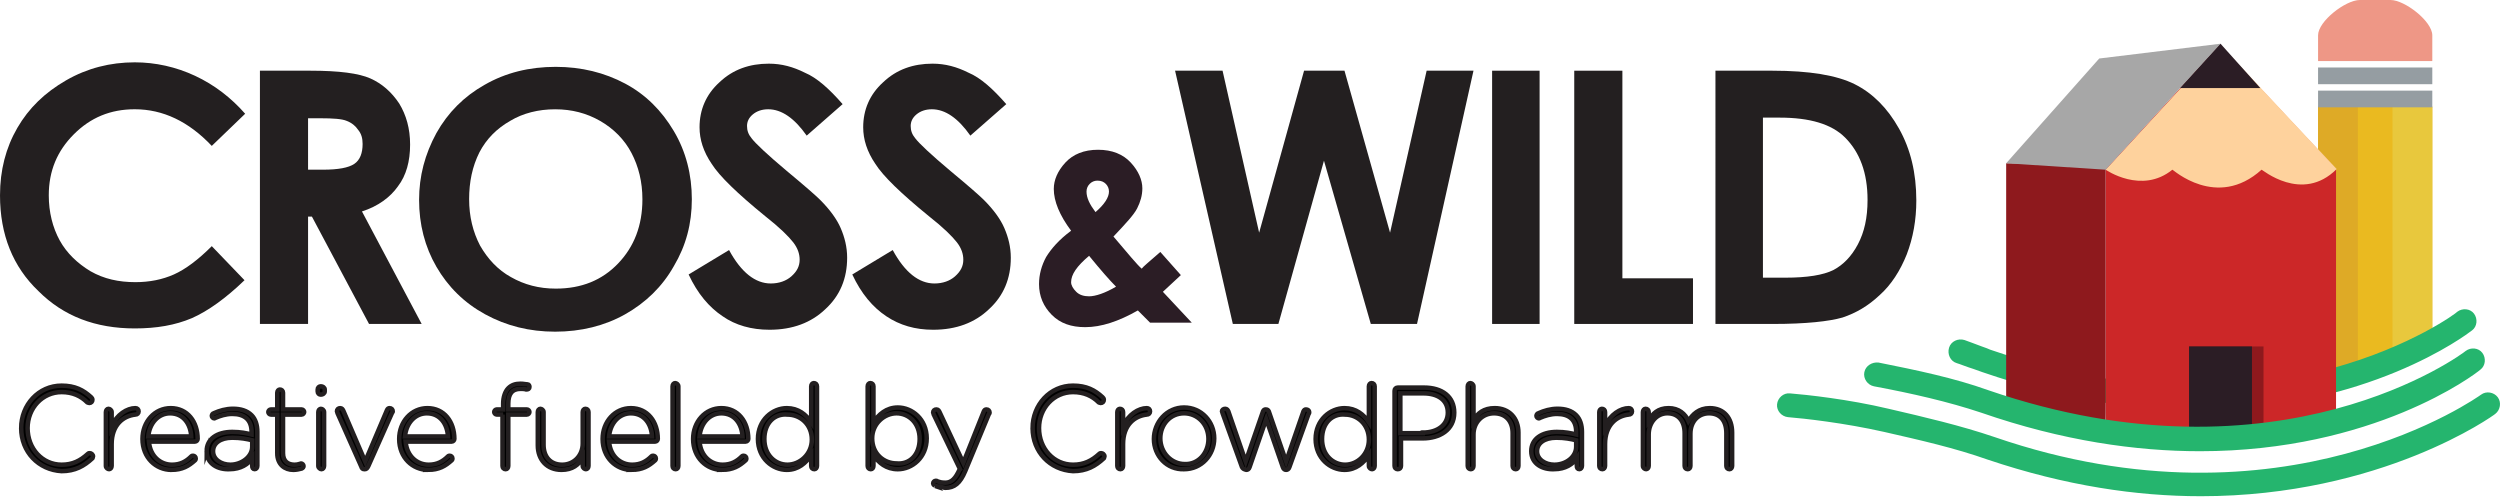 <svg fill="none" height="40" viewBox="0 0 200 40" width="200" xmlns="http://www.w3.org/2000/svg"><path d="m19.612 9.101-2.67 2.571c-1.848-1.954-3.902-2.931-6.161-2.931-1.951 0-3.543.668-4.877 2.005-1.335 1.337-2.002 2.931-2.002 4.885 0 1.337.308 2.571.873 3.599.565 1.028 1.438 1.851 2.464 2.468 1.078.617 2.259.874 3.594.874 1.13 0 2.156-.206 3.08-.617.924-.411 1.951-1.183 3.029-2.263l2.618 2.725c-1.489 1.44-2.926 2.468-4.21 3.034-1.335.566-2.824.823-4.569.823-3.132 0-5.699-.977-7.701-2.982-2.054-1.954-3.08-4.525-3.08-7.662 0-2.005.462-3.805 1.386-5.399.924-1.594 2.208-2.828 3.902-3.805s3.543-1.44 5.494-1.44c1.643 0 3.286.36 4.826 1.08s2.875 1.748 4.005 3.034z" fill="#231f20"/><path d="m20.794 5.656h4.056c2.259 0 3.851.206 4.775.617.924.411 1.694 1.08 2.31 2.005.565.926.873 2.005.873 3.291 0 1.337-.308 2.468-.976 3.342-.616.874-1.592 1.594-2.875 2.005l4.775 8.999h-4.21l-4.569-8.587h-.308v8.587h-3.851zm3.851 7.919h1.181c1.232 0 2.054-.154 2.516-.463.462-.308.667-.874.667-1.594 0-.463-.103-.823-.359-1.131-.205-.308-.513-.566-.924-.72-.359-.154-1.078-.206-2.105-.206h-.976z" fill="#231f20"/><path d="m67.411 8.33-2.875 2.52c-.976-1.388-2.002-2.108-3.08-2.108-.513 0-.924.154-1.232.411-.308.257-.462.566-.462.926 0 .36.103.668.359.977.308.411 1.232 1.286 2.824 2.623 1.489 1.234 2.362 2.005 2.67 2.314.77.771 1.335 1.543 1.643 2.263.308.72.513 1.491.513 2.365 0 1.645-.565 3.034-1.746 4.114-1.129 1.08-2.618 1.645-4.467 1.645-1.438 0-2.721-.36-3.748-1.08-1.078-.72-2.002-1.8-2.721-3.342l3.235-1.954c.976 1.8 2.105 2.674 3.337 2.674.667 0 1.232-.206 1.643-.566.462-.411.667-.823.667-1.337 0-.463-.154-.925-.513-1.388s-1.078-1.183-2.259-2.108c-2.208-1.8-3.645-3.188-4.261-4.165-.667-.977-.975-1.954-.975-2.931 0-1.388.513-2.622 1.591-3.599 1.078-1.028 2.413-1.491 3.953-1.491 1.027 0 1.951.257 2.875.72.975.411 1.951 1.286 3.029 2.52z" fill="#231f20"/><path d="m80.504 8.33-2.875 2.52c-.976-1.388-2.002-2.108-3.08-2.108-.513 0-.924.154-1.232.411-.308.257-.462.566-.462.926 0 .36.103.668.359.977.308.411 1.232 1.286 2.824 2.623 1.489 1.234 2.362 2.005 2.67 2.314.77.771 1.335 1.543 1.643 2.263.308.72.513 1.491.513 2.365 0 1.645-.565 3.034-1.746 4.114-1.129 1.08-2.619 1.645-4.467 1.645-1.438 0-2.67-.36-3.748-1.08-1.078-.72-2.002-1.8-2.721-3.342l3.235-1.954c.975 1.8 2.105 2.674 3.337 2.674.667 0 1.232-.206 1.643-.566.462-.411.667-.823.667-1.337 0-.463-.154-.925-.513-1.388s-1.078-1.183-2.259-2.108c-2.208-1.8-3.645-3.188-4.261-4.165-.667-.977-.976-1.954-.976-2.931 0-1.388.513-2.622 1.592-3.599 1.078-1.028 2.413-1.491 3.953-1.491 1.027 0 1.951.257 2.875.72.976.411 1.951 1.286 3.029 2.52z" fill="#231f20"/><path d="m92.826 20.157 1.643 1.851-.719.668-.719.668 2.31 2.468h-3.337l-.975-.977c-1.54.874-2.926 1.337-4.21 1.337-1.13 0-2.002-.308-2.67-.977-.667-.668-1.027-1.491-1.027-2.468 0-.771.205-1.491.565-2.16.411-.668 1.027-1.388 2.002-2.108-.924-1.234-1.386-2.365-1.386-3.342 0-.72.308-1.44.924-2.108.616-.668 1.489-1.028 2.618-1.028s2.002.36 2.618 1.028c.616.668.924 1.388.924 2.057 0 .566-.154 1.08-.411 1.594s-.924 1.234-1.9 2.263c1.181 1.388 1.9 2.263 2.259 2.571.103-.154.667-.617 1.489-1.337zm-3.543 2.777c-.513-.514-1.232-1.337-2.156-2.468-.976.823-1.438 1.491-1.438 2.108 0 .257.154.514.411.771s.616.36 1.027.36c.513 0 1.284-.257 2.156-.771zm-1.643-5.965c.719-.617 1.078-1.183 1.078-1.645 0-.257-.103-.463-.257-.617-.154-.154-.359-.257-.667-.257-.257 0-.462.103-.616.257-.154.154-.257.36-.257.617 0 .514.257 1.028.719 1.645z" fill="#2b1d25"/><g fill="#231f20"><path d="m94.006 5.656h3.799l2.926 12.958 3.594-12.958h3.234l3.646 12.958 2.926-12.958h3.748l-4.518 20.26h-3.697l-3.747-13.061-3.646 13.061h-3.645z"/><path d="m123.168 5.656h-3.799v20.26h3.799z"/><path d="m125.94 5.656h3.851v16.609h5.648v3.651h-9.499z"/><path d="m137.236 5.656h4.569c2.927 0 5.134.36 6.572 1.08 1.437.72 2.618 1.903 3.542 3.548.925 1.645 1.387 3.548 1.387 5.759 0 1.543-.257 2.982-.77 4.319-.514 1.286-1.233 2.417-2.157 3.24-.924.874-1.899 1.44-2.978 1.8-1.078.308-2.926.514-5.544.514h-4.621zm3.799 3.754v12.804h1.797c1.746 0 3.029-.206 3.851-.617.77-.411 1.437-1.08 1.951-2.057.513-.977.77-2.108.77-3.548 0-2.16-.616-3.805-1.797-4.988-1.078-1.08-2.824-1.594-5.237-1.594z"/><path d="m44.462 5.348c2.054 0 3.902.463 5.545 1.337s2.926 2.16 3.902 3.805c.976 1.645 1.438 3.497 1.438 5.451s-.462 3.702-1.438 5.348c-.924 1.645-2.259 2.931-3.902 3.857s-3.543 1.388-5.596 1.388c-2.054 0-3.902-.463-5.596-1.388-1.694-.926-2.978-2.211-3.902-3.805-.924-1.594-1.386-3.394-1.386-5.348 0-1.903.462-3.651 1.386-5.348.924-1.645 2.208-2.931 3.851-3.857 1.694-.977 3.594-1.44 5.699-1.44zm-6.931 10.593c0 1.388.308 2.622.873 3.702.616 1.08 1.438 1.954 2.464 2.52 1.078.617 2.259.926 3.594.926 2.054 0 3.697-.668 4.98-2.005 1.284-1.337 1.951-3.034 1.951-5.142 0-1.388-.308-2.623-.873-3.702-.565-1.08-1.438-1.954-2.516-2.571-1.078-.617-2.259-.926-3.594-.926-1.335 0-2.567.309-3.594.926-1.078.617-1.9 1.44-2.464 2.52-.565 1.131-.822 2.365-.822 3.754z"/></g><path d="m1.694 34.246c0-1.851 1.386-3.394 3.235-3.394 1.078 0 1.746.36 2.362.926.051.051.103.103.103.206 0 .154-.103.257-.257.257-.051 0-.154-.051-.154-.051-.513-.514-1.181-.823-2.054-.823-1.54 0-2.721 1.286-2.721 2.88 0 1.645 1.181 2.931 2.721 2.931.873 0 1.489-.308 2.105-.874.051-.051.103-.051.154-.051.103 0 .257.103.257.257 0 .051-.051.154-.051.154-.667.617-1.386 1.028-2.464 1.028-1.848-.103-3.235-1.543-3.235-3.445z" fill="#000"/><path d="m1.694 34.246c0-1.851 1.386-3.394 3.235-3.394 1.078 0 1.746.36 2.362.926.051.051.103.103.103.206 0 .154-.103.257-.257.257-.051 0-.154-.051-.154-.051-.513-.514-1.181-.823-2.054-.823-1.54 0-2.721 1.286-2.721 2.88 0 1.645 1.181 2.931 2.721 2.931.873 0 1.489-.308 2.105-.874.051-.051.103-.051.154-.051.103 0 .257.103.257.257 0 .051-.051.154-.051.154-.667.617-1.386 1.028-2.464 1.028-1.848-.103-3.235-1.543-3.235-3.445z" stroke="#231f20" stroke-miterlimit="10" stroke-width=".36"/><path d="m8.471 32.961c0-.154.103-.257.205-.257.154 0 .257.103.257.257v1.131c.411-.926 1.232-1.44 1.9-1.44.154 0 .257.103.257.257s-.103.257-.257.257c-.975.103-1.9.823-1.9 2.365v1.748c0 .154-.103.257-.205.257s-.257-.103-.257-.257z" fill="#000"/><path d="m8.471 32.961c0-.154.103-.257.205-.257.103 0 .257.103.257.257v1.131c.411-.926 1.232-1.44 1.9-1.44.154 0 .257.103.257.257s-.103.257-.257.257c-.975.103-1.9.823-1.9 2.365v1.748c0 .154-.103.257-.205.257s-.257-.103-.257-.257z" stroke="#231f20" stroke-miterlimit="10" stroke-width=".36"/><path d="m13.708 37.589c-1.232 0-2.31-.977-2.31-2.468 0-1.388.976-2.468 2.259-2.468 1.335 0 2.156 1.08 2.156 2.468 0 .103-.103.206-.205.206h-3.696c.103 1.183.924 1.851 1.848 1.851.667 0 1.129-.257 1.54-.668.051-.051.103-.051.154-.051.103 0 .205.103.205.206 0 .051 0 .103-.051.154-.513.463-1.027.771-1.9.771zm1.592-2.674c-.051-.977-.616-1.851-1.694-1.851-.924 0-1.643.771-1.746 1.851z" fill="#000"/><path d="m13.708 37.589c-1.232 0-2.31-.977-2.31-2.468 0-1.388.976-2.468 2.259-2.468 1.335 0 2.156 1.08 2.156 2.468 0 .103-.103.206-.205.206h-3.696c.103 1.183.924 1.851 1.848 1.851.667 0 1.129-.257 1.54-.668.051-.051.103-.051.154-.051.103 0 .205.103.205.206 0 .051 0 .103-.051.154-.513.463-1.027.771-1.9.771zm1.592-2.674c-.051-.977-.616-1.851-1.694-1.851-.924 0-1.643.771-1.746 1.851z" stroke="#231f20" stroke-miterlimit="10" stroke-width=".36"/><path d="m16.532 36.097c0-.977.822-1.543 2.054-1.543.667 0 1.129.103 1.54.206v-.206c0-.977-.565-1.44-1.54-1.44-.513 0-.976.154-1.335.308-.051 0-.051.051-.103.051-.103 0-.205-.103-.205-.206 0-.103.103-.206.154-.206.462-.206.976-.36 1.54-.36.616 0 1.129.154 1.489.514.308.309.462.771.462 1.337v2.725c0 .154-.103.257-.205.257-.154 0-.205-.103-.205-.257v-.617c-.308.463-.924.874-1.797.874-.924.051-1.848-.411-1.848-1.44zm3.645-.36v-.514c-.411-.103-.924-.206-1.592-.206-.976 0-1.54.463-1.54 1.08 0 .668.667 1.08 1.386 1.08.873 0 1.746-.617 1.746-1.44z" fill="#000"/><path d="m16.532 36.097c0-.977.822-1.543 2.054-1.543.667 0 1.129.103 1.54.206v-.206c0-.977-.565-1.44-1.54-1.44-.513 0-.976.154-1.335.308-.051 0-.051.051-.103.051-.103 0-.205-.103-.205-.206 0-.103.103-.206.154-.206.462-.206.976-.36 1.54-.36.616 0 1.129.154 1.489.514.308.309.462.771.462 1.337v2.725c0 .154-.103.257-.205.257-.154 0-.205-.103-.205-.257v-.617c-.308.463-.924.874-1.797.874-.924.051-1.848-.411-1.848-1.44zm3.645-.36v-.514c-.411-.103-.924-.206-1.592-.206-.976 0-1.54.463-1.54 1.08 0 .668.667 1.08 1.386 1.08.873 0 1.746-.617 1.746-1.44z" stroke="#231f20" stroke-miterlimit="10" stroke-width=".36"/><path d="m22.18 36.252v-3.085h-.513c-.103 0-.205-.103-.205-.206 0-.103.103-.206.205-.206h.513v-1.337c0-.154.103-.257.205-.257.154 0 .257.103.257.257v1.337h1.489c.103 0 .205.103.205.206 0 .103-.103.206-.205.206h-1.489v3.085c0 .668.411.926.924.926.308 0 .462-.103.513-.103.103 0 .205.103.205.206 0 .103-.051.154-.154.206-.205.051-.411.103-.667.103-.667 0-1.284-.411-1.284-1.337z" fill="#000"/><path d="m22.18 36.252v-3.085h-.513c-.103 0-.205-.103-.205-.206 0-.103.103-.206.205-.206h.513v-1.337c0-.154.103-.257.205-.257.154 0 .257.103.257.257v1.337h1.489c.103 0 .205.103.205.206 0 .103-.103.206-.205.206h-1.489v3.085c0 .668.411.926.924.926.308 0 .462-.103.513-.103.103 0 .205.103.205.206 0 .103-.051.154-.154.206-.205.051-.411.103-.667.103-.667 0-1.284-.411-1.284-1.337z" stroke="#231f20" stroke-miterlimit="10" stroke-width=".36"/><path d="m25.414 31.161c0-.154.103-.257.257-.257.154 0 .308.103.308.257v.154c0 .154-.154.257-.308.257-.154 0-.257-.103-.257-.257zm.051 1.8c0-.154.103-.257.205-.257.154 0 .257.103.257.257v4.319c0 .154-.103.257-.205.257-.154 0-.257-.103-.257-.257z" fill="#000"/><path d="m25.414 31.161c0-.154.103-.257.257-.257.154 0 .308.103.308.257v.154c0 .154-.154.257-.308.257-.154 0-.257-.103-.257-.257zm.051 1.8c0-.154.103-.257.205-.257s.257.103.257.257v4.319c0 .154-.103.257-.205.257s-.257-.103-.257-.257z" stroke="#231f20" stroke-miterlimit="10" stroke-width=".36"/><path d="m29.162 37.537c-.154 0-.205-.051-.257-.206l-1.9-4.268c0-.051-.051-.103-.051-.154 0-.154.103-.257.257-.257s.205.103.257.206l1.746 4.062 1.746-4.114c.051-.103.103-.154.205-.154.154 0 .257.103.257.257 0 .051 0 .051-.051.103l-1.9 4.268c-.103.206-.154.257-.308.257z" fill="#000"/><path d="m29.162 37.537c-.154 0-.205-.051-.257-.206l-1.9-4.268c0-.051-.051-.103-.051-.154 0-.154.103-.257.257-.257s.205.103.257.206l1.746 4.062 1.746-4.114c.051-.103.103-.154.205-.154.154 0 .257.103.257.257 0 .051 0 .051-.051.103l-1.9 4.268c-.103.206-.154.257-.308.257z" stroke="#231f20" stroke-miterlimit="10" stroke-width=".36"/><path d="m34.245 37.589c-1.232 0-2.31-.977-2.31-2.468 0-1.388.976-2.468 2.259-2.468 1.335 0 2.156 1.08 2.156 2.468 0 .103-.103.206-.205.206h-3.697c.103 1.183.924 1.851 1.848 1.851.667 0 1.129-.257 1.54-.668.051-.051.103-.051.154-.051.103 0 .205.103.205.206 0 .051 0 .103-.051.154-.513.463-1.027.771-1.9.771zm1.592-2.674c-.051-.977-.616-1.851-1.694-1.851-.924 0-1.643.771-1.746 1.851z" fill="#000"/><path d="m34.245 37.589c-1.232 0-2.31-.977-2.31-2.468 0-1.388.976-2.468 2.259-2.468 1.335 0 2.156 1.08 2.156 2.468 0 .103-.103.206-.205.206h-3.697c.103 1.183.924 1.851 1.848 1.851.667 0 1.129-.257 1.54-.668.051-.051.103-.051.154-.051.103 0 .205.103.205.206 0 .051 0 .103-.051.154-.513.463-1.027.771-1.9.771zm1.592-2.674c-.051-.977-.616-1.851-1.694-1.851-.924 0-1.643.771-1.746 1.851z" stroke="#231f20" stroke-miterlimit="10" stroke-width=".36"/><path d="m40.252 33.166h-.513c-.103 0-.205-.103-.205-.206 0-.103.103-.206.205-.206h.513v-.463c0-.514.154-.977.411-1.234s.565-.36.976-.36c.257 0 .411.051.565.051.103 0 .154.103.154.206 0 .154-.103.206-.257.206-.154-.051-.308-.051-.462-.051-.667 0-.976.411-.976 1.183v.463h1.489c.103 0 .205.103.205.206 0 .103-.103.206-.205.206h-1.489v4.114c0 .154-.103.257-.205.257-.154 0-.257-.103-.257-.257v-4.114" fill="#000"/><path d="m40.252 33.166h-.513c-.103 0-.205-.103-.205-.206 0-.103.103-.206.205-.206h.513v-.463c0-.514.154-.977.411-1.234s.565-.36.976-.36c.257 0 .411.051.565.051.103 0 .154.103.154.206 0 .154-.103.206-.257.206-.154-.051-.308-.051-.462-.051-.667 0-.976.411-.976 1.183v.463h1.489c.103 0 .205.103.205.206 0 .103-.103.206-.205.206h-1.489v4.114c0 .154-.103.257-.205.257-.154 0-.257-.103-.257-.257v-4.114z" stroke="#231f20" stroke-miterlimit="10" stroke-width=".36"/><path d="m47.08 37.28c0 .154-.103.257-.205.257-.154 0-.257-.103-.257-.257v-.668c-.308.566-.822.977-1.694.977-1.181 0-1.9-.823-1.9-1.954v-2.674c0-.154.103-.257.205-.257.154 0 .257.103.257.257v2.623c0 .977.565 1.594 1.489 1.594.924 0 1.643-.72 1.643-1.697v-2.52c0-.154.103-.257.205-.257.154 0 .257.103.257.257z" fill="#000"/><path d="m47.08 37.28c0 .154-.103.257-.205.257s-.257-.103-.257-.257v-.668c-.308.566-.822.977-1.694.977-1.181 0-1.9-.823-1.9-1.954v-2.674c0-.154.103-.257.205-.257s.257.103.257.257v2.623c0 .977.565 1.594 1.489 1.594.924 0 1.643-.72 1.643-1.697v-2.52c0-.154.103-.257.205-.257.154 0 .257.103.257.257z" stroke="#231f20" stroke-miterlimit="10" stroke-width=".36"/><path d="m50.52 37.589c-1.232 0-2.31-.977-2.31-2.468 0-1.388.976-2.468 2.259-2.468 1.335 0 2.156 1.08 2.156 2.468 0 .103-.103.206-.205.206h-3.697c.103 1.183.924 1.851 1.848 1.851.667 0 1.129-.257 1.54-.668.051-.051.103-.051.154-.051.103 0 .205.103.205.206 0 .051 0 .103-.051.154-.513.463-1.027.771-1.9.771zm1.643-2.674c-.051-.977-.616-1.851-1.694-1.851-.924 0-1.643.771-1.746 1.851z" fill="#000"/><path d="m50.52 37.589c-1.232 0-2.31-.977-2.31-2.468 0-1.388.976-2.468 2.259-2.468 1.335 0 2.156 1.08 2.156 2.468 0 .103-.103.206-.205.206h-3.697c.103 1.183.924 1.851 1.848 1.851.667 0 1.129-.257 1.54-.668.051-.051.103-.051.154-.051.103 0 .205.103.205.206 0 .051 0 .103-.051.154-.513.463-1.027.771-1.9.771zm1.643-2.674c-.051-.977-.616-1.851-1.694-1.851-.924 0-1.643.771-1.746 1.851z" stroke="#231f20" stroke-miterlimit="10" stroke-width=".36"/><path d="m53.806 30.904c0-.154.103-.257.205-.257.154 0 .257.103.257.257v6.376c0 .154-.103.257-.205.257s-.257-.103-.257-.257z" fill="#000"/><path d="m53.806 30.904c0-.154.103-.257.205-.257s.257.103.257.257v6.376c0 .154-.103.257-.205.257-.154 0-.257-.103-.257-.257z" stroke="#231f20" stroke-miterlimit="10" stroke-width=".36"/><path d="m57.759 37.589c-1.232 0-2.31-.977-2.31-2.468 0-1.388.976-2.468 2.259-2.468 1.335 0 2.156 1.08 2.156 2.468 0 .103-.103.206-.205.206h-3.697c.103 1.183.924 1.851 1.848 1.851.667 0 1.129-.257 1.54-.668.051-.051.103-.051.154-.051.103 0 .205.103.205.206 0 .051 0 .103-.051.154-.513.463-1.027.771-1.9.771zm1.643-2.674c-.051-.977-.616-1.851-1.694-1.851-.924 0-1.643.771-1.746 1.851z" fill="#000"/><path d="m57.759 37.589c-1.232 0-2.31-.977-2.31-2.468 0-1.388.976-2.468 2.259-2.468 1.335 0 2.156 1.08 2.156 2.468 0 .103-.103.206-.205.206h-3.697c.103 1.183.924 1.851 1.848 1.851.667 0 1.129-.257 1.54-.668.051-.051.103-.051.154-.051.103 0 .205.103.205.206 0 .051 0 .103-.051.154-.513.463-1.027.771-1.9.771zm1.643-2.674c-.051-.977-.616-1.851-1.694-1.851-.924 0-1.643.771-1.746 1.851z" stroke="#231f20" stroke-miterlimit="10" stroke-width=".36"/><path d="m65.358 37.28c0 .154-.103.257-.205.257-.154 0-.257-.103-.257-.257v-.874c-.411.617-1.027 1.183-1.951 1.183-1.129 0-2.31-.926-2.31-2.468s1.181-2.468 2.31-2.468c.924 0 1.54.514 1.951 1.131v-2.88c0-.154.103-.257.205-.257.154 0 .257.103.257.257zm-4.21-2.16c0 1.286.873 2.057 1.848 2.057s1.951-.823 1.951-2.005c0-1.234-.924-2.005-1.951-2.005-1.027-.103-1.848.668-1.848 1.954z" fill="#000"/><path d="m65.358 37.28c0 .154-.103.257-.205.257-.154 0-.257-.103-.257-.257v-.874c-.411.617-1.027 1.183-1.951 1.183-1.129 0-2.31-.926-2.31-2.468s1.181-2.468 2.31-2.468c.924 0 1.54.514 1.951 1.131v-2.88c0-.154.103-.257.205-.257.154 0 .257.103.257.257zm-4.21-2.16c0 1.286.873 2.057 1.848 2.057s1.951-.823 1.951-2.005c0-1.234-.924-2.005-1.951-2.005-1.027-.103-1.848.668-1.848 1.954z" stroke="#231f20" stroke-miterlimit="10" stroke-width=".36"/><path d="m69.414 30.904c0-.154.103-.257.205-.257.154 0 .257.103.257.257v2.88c.411-.617 1.027-1.183 1.951-1.183 1.129 0 2.31.926 2.31 2.468s-1.181 2.468-2.31 2.468c-.924 0-1.54-.514-1.951-1.131v.874c0 .154-.103.257-.205.257-.154 0-.257-.103-.257-.257zm4.159 4.216c0-1.286-.873-2.057-1.848-2.057-.975 0-1.951.823-1.951 2.005 0 1.234.924 2.005 1.951 2.005 1.027.103 1.848-.668 1.848-1.954z" fill="#000"/><path d="m69.414 30.904c0-.154.103-.257.205-.257.154 0 .257.103.257.257v2.88c.411-.617 1.027-1.183 1.951-1.183 1.129 0 2.31.926 2.31 2.468s-1.181 2.468-2.31 2.468c-.924 0-1.54-.514-1.951-1.131v.874c0 .154-.103.257-.205.257-.154 0-.257-.103-.257-.257zm4.159 4.216c0-1.286-.873-2.057-1.848-2.057-.975 0-1.951.823-1.951 2.005 0 1.234.924 2.005 1.951 2.005 1.027.103 1.848-.668 1.848-1.954z" stroke="#231f20" stroke-miterlimit="10" stroke-width=".36"/><path d="m74.804 38.874c-.051-.051-.154-.103-.154-.206 0-.103.103-.206.205-.206.051 0 .103 0 .154.051.154.051.308.103.616.103.513 0 .821-.36 1.129-1.028l.051-.051-2.105-4.371c0-.051-.051-.103-.051-.154 0-.154.103-.257.257-.257s.205.103.257.206l1.9 4.062 1.643-4.114c.051-.103.103-.154.205-.154.154 0 .257.103.257.257 0 .051 0 .051-.051.103l-1.9 4.576c-.411.977-.873 1.337-1.592 1.337-.308-.051-.565-.103-.822-.154z" fill="#000"/><path d="m74.804 38.874c-.051-.051-.154-.103-.154-.206 0-.103.103-.206.205-.206.051 0 .103 0 .154.051.154.051.308.103.616.103.513 0 .821-.36 1.129-1.028l.051-.051-2.105-4.371c0-.051-.051-.103-.051-.154 0-.154.103-.257.257-.257s.205.103.257.206l1.9 4.062 1.643-4.114c.051-.103.103-.154.205-.154.154 0 .257.103.257.257 0 .051 0 .051-.051.103l-1.9 4.576c-.411.977-.873 1.337-1.592 1.337-.308-.051-.565-.103-.822-.154z" stroke="#231f20" stroke-miterlimit="10" stroke-width=".36"/><path d="m82.608 34.246c0-1.851 1.386-3.394 3.235-3.394 1.078 0 1.746.36 2.362.926.051.051.103.103.103.206 0 .154-.103.257-.257.257-.051 0-.154-.051-.154-.051-.513-.514-1.181-.823-2.054-.823-1.54 0-2.721 1.286-2.721 2.88 0 1.645 1.181 2.931 2.721 2.931.873 0 1.489-.308 2.105-.874.051-.051.103-.051.154-.051.103 0 .257.103.257.257 0 .051-.051.154-.051.154-.667.617-1.386 1.028-2.464 1.028-1.848-.103-3.235-1.543-3.235-3.445z" fill="#000"/><path d="m82.608 34.246c0-1.851 1.386-3.394 3.235-3.394 1.078 0 1.746.36 2.362.926.051.051.103.103.103.206 0 .154-.103.257-.257.257-.051 0-.154-.051-.154-.051-.513-.514-1.181-.823-2.054-.823-1.54 0-2.721 1.286-2.721 2.88 0 1.645 1.181 2.931 2.721 2.931.873 0 1.489-.308 2.105-.874.051-.051.103-.051.154-.051.103 0 .257.103.257.257 0 .051-.051.154-.051.154-.667.617-1.386 1.028-2.464 1.028-1.848-.103-3.235-1.543-3.235-3.445z" stroke="#231f20" stroke-miterlimit="10" stroke-width=".36"/><path d="m89.385 32.961c0-.154.103-.257.205-.257.154 0 .257.103.257.257v1.131c.411-.926 1.232-1.44 1.9-1.44.154 0 .257.103.257.257s-.103.257-.257.257c-.976.103-1.9.823-1.9 2.365v1.748c0 .154-.103.257-.205.257-.154 0-.257-.103-.257-.257z" fill="#000"/><path d="m89.385 32.961c0-.154.103-.257.205-.257.154 0 .257.103.257.257v1.131c.411-.926 1.232-1.44 1.9-1.44.154 0 .257.103.257.257s-.103.257-.257.257c-.976.103-1.9.823-1.9 2.365v1.748c0 .154-.103.257-.205.257-.154 0-.257-.103-.257-.257z" stroke="#231f20" stroke-miterlimit="10" stroke-width=".36"/><path d="m92.312 35.12c0-1.337 1.027-2.52 2.413-2.52 1.386 0 2.413 1.131 2.413 2.468 0 1.337-1.027 2.468-2.413 2.468-1.386.051-2.413-1.08-2.413-2.417zm4.364 0c0-1.183-.873-2.057-1.951-2.057-1.13 0-1.9.925-1.9 2.005 0 1.131.873 2.057 1.951 2.057 1.078.051 1.9-.874 1.9-2.005z" fill="#000"/><path d="m92.312 35.12c0-1.337 1.027-2.52 2.413-2.52 1.386 0 2.413 1.131 2.413 2.468 0 1.337-1.027 2.468-2.413 2.468-1.386.051-2.413-1.08-2.413-2.417zm4.364 0c0-1.183-.873-2.057-1.951-2.057-1.13 0-1.9.925-1.9 2.005 0 1.131.873 2.057 1.951 2.057 1.078.051 1.9-.874 1.9-2.005z" stroke="#231f20" stroke-miterlimit="10" stroke-width=".36"/><path d="m99.346 37.331-1.54-4.268c0-.051-.051-.103-.051-.154 0-.103.103-.206.257-.206s.205.103.257.206l1.386 4.011 1.387-4.011c.051-.103.102-.154.205-.154.154 0 .205.051.257.154l1.386 4.011 1.386-4.011c.052-.103.103-.154.206-.154.154 0 .256.103.256.206 0 .051 0 .103-.051.154l-1.54 4.268c-.052.154-.154.206-.257.206s-.205-.051-.257-.206l-1.335-3.857-1.334 3.857c-.051.154-.154.206-.257.206-.205-.051-.308-.103-.359-.257z" fill="#000"/><path d="m99.346 37.331-1.54-4.268c0-.051-.051-.103-.051-.154 0-.103.103-.206.257-.206s.205.103.257.206l1.386 4.011 1.387-4.011c.051-.103.102-.154.205-.154.154 0 .205.051.257.154l1.386 4.011 1.386-4.011c.052-.103.103-.154.206-.154.154 0 .256.103.256.206 0 .051 0 .103-.051.154l-1.54 4.268c-.052.154-.154.206-.257.206s-.205-.051-.257-.206l-1.335-3.857-1.334 3.857c-.051.154-.154.206-.257.206-.205-.051-.308-.103-.359-.257z" stroke="#231f20" stroke-miterlimit="10" stroke-width=".36"/><path d="m109.973 37.28c0 .154-.102.257-.205.257-.154 0-.257-.103-.257-.257v-.874c-.41.617-1.026 1.183-1.951 1.183-1.129 0-2.31-.926-2.31-2.468s1.181-2.468 2.31-2.468c.925 0 1.541.514 1.951 1.131v-2.88c0-.154.103-.257.206-.257.154 0 .256.103.256.257zm-4.21-2.16c0 1.286.873 2.057 1.849 2.057.975 0 1.899-.823 1.899-2.005 0-1.234-.924-2.005-1.899-2.005-1.027-.103-1.849.668-1.849 1.954z" fill="#000"/><path d="m109.973 37.28c0 .154-.102.257-.205.257s-.257-.103-.257-.257v-.874c-.41.617-1.026 1.183-1.951 1.183-1.129 0-2.31-.926-2.31-2.468s1.181-2.468 2.31-2.468c.925 0 1.541.514 1.951 1.131v-2.88c0-.154.103-.257.206-.257.154 0 .256.103.256.257zm-4.21-2.16c0 1.286.873 2.057 1.849 2.057.975 0 1.899-.823 1.899-2.005 0-1.234-.924-2.005-1.899-2.005-1.027-.103-1.849.668-1.849 1.954z" stroke="#231f20" stroke-miterlimit="10" stroke-width=".36"/><path d="m111.565 31.264c0-.154.103-.257.257-.257h2.105c1.437 0 2.413.72 2.413 2.005 0 1.388-1.181 2.057-2.516 2.057h-1.746v2.211c0 .154-.102.257-.256.257s-.257-.103-.257-.257zm2.259 3.342c1.181 0 2.002-.617 2.002-1.594 0-1.028-.821-1.543-1.951-1.543h-1.848v3.188h1.797z" fill="#000"/><path d="m111.565 31.264c0-.154.103-.257.257-.257h2.105c1.437 0 2.413.72 2.413 2.005 0 1.388-1.181 2.057-2.516 2.057h-1.746v2.211c0 .154-.102.257-.256.257s-.257-.103-.257-.257zm2.259 3.342c1.181 0 2.002-.617 2.002-1.594 0-1.028-.821-1.543-1.951-1.543h-1.848v3.188h1.797z" stroke="#231f20" stroke-miterlimit="10" stroke-width=".36"/><path d="m117.418 30.904c0-.154.103-.257.205-.257.103 0 .257.103.257.257v2.725c.308-.566.822-.977 1.694-.977 1.181 0 1.9.823 1.9 1.954v2.674c0 .154-.103.257-.205.257-.154 0-.257-.103-.257-.257v-2.623c0-.977-.565-1.594-1.489-1.594s-1.643.72-1.643 1.697v2.52c0 .154-.103.257-.205.257-.154 0-.257-.103-.257-.257z" fill="#000"/><path d="m117.418 30.904c0-.154.103-.257.205-.257.103 0 .257.103.257.257v2.725c.308-.566.822-.977 1.694-.977 1.181 0 1.9.823 1.9 1.954v2.674c0 .154-.103.257-.205.257-.154 0-.257-.103-.257-.257v-2.623c0-.977-.565-1.594-1.489-1.594s-1.643.72-1.643 1.697v2.52c0 .154-.103.257-.205.257-.154 0-.257-.103-.257-.257z" stroke="#231f20" stroke-miterlimit="10" stroke-width=".36"/><path d="m122.5 36.097c0-.977.822-1.543 2.054-1.543.668 0 1.13.103 1.54.206v-.206c0-.977-.564-1.44-1.54-1.44-.513 0-.975.154-1.335.308-.051 0-.051.051-.102.051-.103 0-.206-.103-.206-.206 0-.103.103-.206.154-.206.462-.206.976-.36 1.54-.36.617 0 1.13.154 1.489.514.308.309.462.771.462 1.337v2.725c0 .154-.102.257-.205.257-.154 0-.205-.103-.205-.257v-.617c-.308.463-.924.874-1.797.874-.924.051-1.849-.411-1.849-1.44zm3.594-.36v-.514c-.41-.103-.924-.206-1.591-.206-.976 0-1.54.463-1.54 1.08 0 .668.667 1.08 1.386 1.08.924 0 1.745-.617 1.745-1.44z" fill="#000"/><path d="m122.5 36.097c0-.977.822-1.543 2.054-1.543.668 0 1.13.103 1.54.206v-.206c0-.977-.564-1.44-1.54-1.44-.513 0-.975.154-1.335.308-.051 0-.051.051-.102.051-.103 0-.206-.103-.206-.206 0-.103.103-.206.154-.206.462-.206.976-.36 1.54-.36.617 0 1.13.154 1.489.514.308.309.462.771.462 1.337v2.725c0 .154-.102.257-.205.257-.154 0-.205-.103-.205-.257v-.617c-.308.463-.924.874-1.797.874-.924.051-1.849-.411-1.849-1.44zm3.594-.36v-.514c-.41-.103-.924-.206-1.591-.206-.976 0-1.54.463-1.54 1.08 0 .668.667 1.08 1.386 1.08.924 0 1.745-.617 1.745-1.44z" stroke="#231f20" stroke-miterlimit="10" stroke-width=".36"/><path d="m127.943 32.961c0-.154.103-.257.205-.257.154 0 .257.103.257.257v1.131c.411-.926 1.232-1.44 1.9-1.44.154 0 .256.103.256.257s-.102.257-.256.257c-.976.103-1.9.823-1.9 2.365v1.748c0 .154-.103.257-.205.257-.154 0-.257-.103-.257-.257z" fill="#000"/><path d="m127.943 32.961c0-.154.103-.257.205-.257.154 0 .257.103.257.257v1.131c.411-.926 1.232-1.44 1.9-1.44.154 0 .256.103.256.257s-.102.257-.256.257c-.976.103-1.9.823-1.9 2.365v1.748c0 .154-.103.257-.205.257-.154 0-.257-.103-.257-.257z" stroke="#231f20" stroke-miterlimit="10" stroke-width=".36"/><path d="m131.434 32.961c0-.154.103-.257.205-.257.154 0 .257.103.257.257v.668c.308-.514.719-.977 1.592-.977.821 0 1.335.463 1.591 1.028.308-.514.822-1.028 1.695-1.028 1.129 0 1.797.771 1.797 1.954v2.674c0 .154-.103.257-.206.257-.154 0-.257-.103-.257-.257v-2.623c0-1.028-.513-1.594-1.386-1.594-.821 0-1.489.617-1.489 1.645v2.571c0 .154-.102.257-.205.257-.154 0-.257-.103-.257-.257v-2.623c0-.977-.513-1.594-1.386-1.594s-1.489.72-1.489 1.697v2.52c0 .154-.103.257-.205.257-.103 0-.257-.103-.257-.257z" fill="#000"/><path d="m131.434 32.961c0-.154.103-.257.205-.257.154 0 .257.103.257.257v.668c.308-.514.719-.977 1.592-.977.821 0 1.335.463 1.591 1.028.308-.514.822-1.028 1.695-1.028 1.129 0 1.797.771 1.797 1.954v2.674c0 .154-.103.257-.206.257-.154 0-.257-.103-.257-.257v-2.623c0-1.028-.513-1.594-1.386-1.594-.821 0-1.489.617-1.489 1.645v2.571c0 .154-.102.257-.205.257-.154 0-.257-.103-.257-.257v-2.623c0-.977-.513-1.594-1.386-1.594-.821 0-1.489.72-1.489 1.697v2.52c0 .154-.103.257-.205.257-.103 0-.257-.103-.257-.257z" stroke="#231f20" stroke-miterlimit="10" stroke-width=".36"/><path d="m191.606 29.053h-6.161v-20.517h9.139v18.871z" fill="#eaba20"/><path d="m188.628 8.536h-3.183v20.877h3.183z" fill="#deaa26"/><path d="m194.584 8.536h-3.183v19.437h3.183z" fill="#e8c83d"/><path d="m185.445 4.885v-2.057c0-1.131 2.208-2.828 3.338-2.828h2.464c1.129 0 3.337 1.697 3.337 2.828v2.057z" fill="#ee9786"/><path d="m194.584 7.25h-9.139v1.337h9.139z" fill="#959da2"/><path d="m175.793 32.806c-4.98 0-10.782-.823-17.199-3.034-.154-.051-.411-.154-.719-.257-.514-.154-1.13-.411-1.335-.463-.514-.154-.77-.72-.616-1.234.154-.514.719-.771 1.232-.617.257.103.873.308 1.386.514.308.103.565.206.668.257 11.962 4.114 21.46 3.085 27.365 1.491 6.366-1.748 10.011-4.474 10.011-4.525.411-.308 1.027-.257 1.335.154.308.411.257 1.028-.154 1.337-.462.36-8.42 6.376-21.974 6.376z" fill="#25b56e"/><path d="m194.584 5.399h-9.139v1.337h9.139z" fill="#959da2"/><path d="m168.451 32.549v-19.026l9.139-9.924 9.293 9.924v20.157l-12.99.771-2.361-.206-3.029-.514c-.052.051-.052-1.44-.052-1.183z" fill="#cc2728"/><path d="m181.081 27.716h-5.956v6.582h5.956z" fill="#8e191d"/><path d="m168.451 13.575s2.875 2.005 5.34 0c0-.051 3.542 3.24 7.136 0 0-.051 3.235 2.725 6.007-.051l-9.293-9.924z" fill="#fed29d"/><path d="m160.493 32.395v-19.334l7.958.051v20.928z" fill="#8e191d"/><path d="m177.641 3.497-9.703 1.183-7.445 8.382 7.958.514z" fill="#a7a7a7"/><path d="m180.157 27.716h-5.032v6.582h5.032z" fill="#2b1d25"/><path d="m174.407 7.045 3.234-3.548 3.183 3.548z" fill="#2b1d25"/><path d="m176.05 39.697c-5.083 0-10.782-.823-17.045-2.931-2.619-.925-5.34-1.543-8.266-2.211-3.184-.72-6.418-1.08-7.702-1.183-.513-.051-.924-.514-.873-1.028.052-.514.514-.926 1.027-.874 1.284.103 4.672.463 7.907 1.234 2.875.668 5.75 1.337 8.471 2.263 23.155 7.97 38.763-3.291 38.917-3.394.411-.309 1.027-.206 1.335.206.308.411.205 1.028-.205 1.337-.103.103-9.088 6.582-23.566 6.582zm-.051-3.599c-5.083 0-10.988-.823-17.508-3.085-2.618-.874-5.545-1.543-8.574-2.108-.513-.103-.873-.617-.77-1.131s.616-.823 1.129-.771c3.081.617 6.059 1.234 8.78 2.211 23.36 8.022 38.044-2.982 38.198-3.137.411-.309 1.027-.257 1.335.154.308.411.256 1.028-.154 1.337-.462.411-8.574 6.53-22.436 6.53z" fill="#25b56e"/></svg>